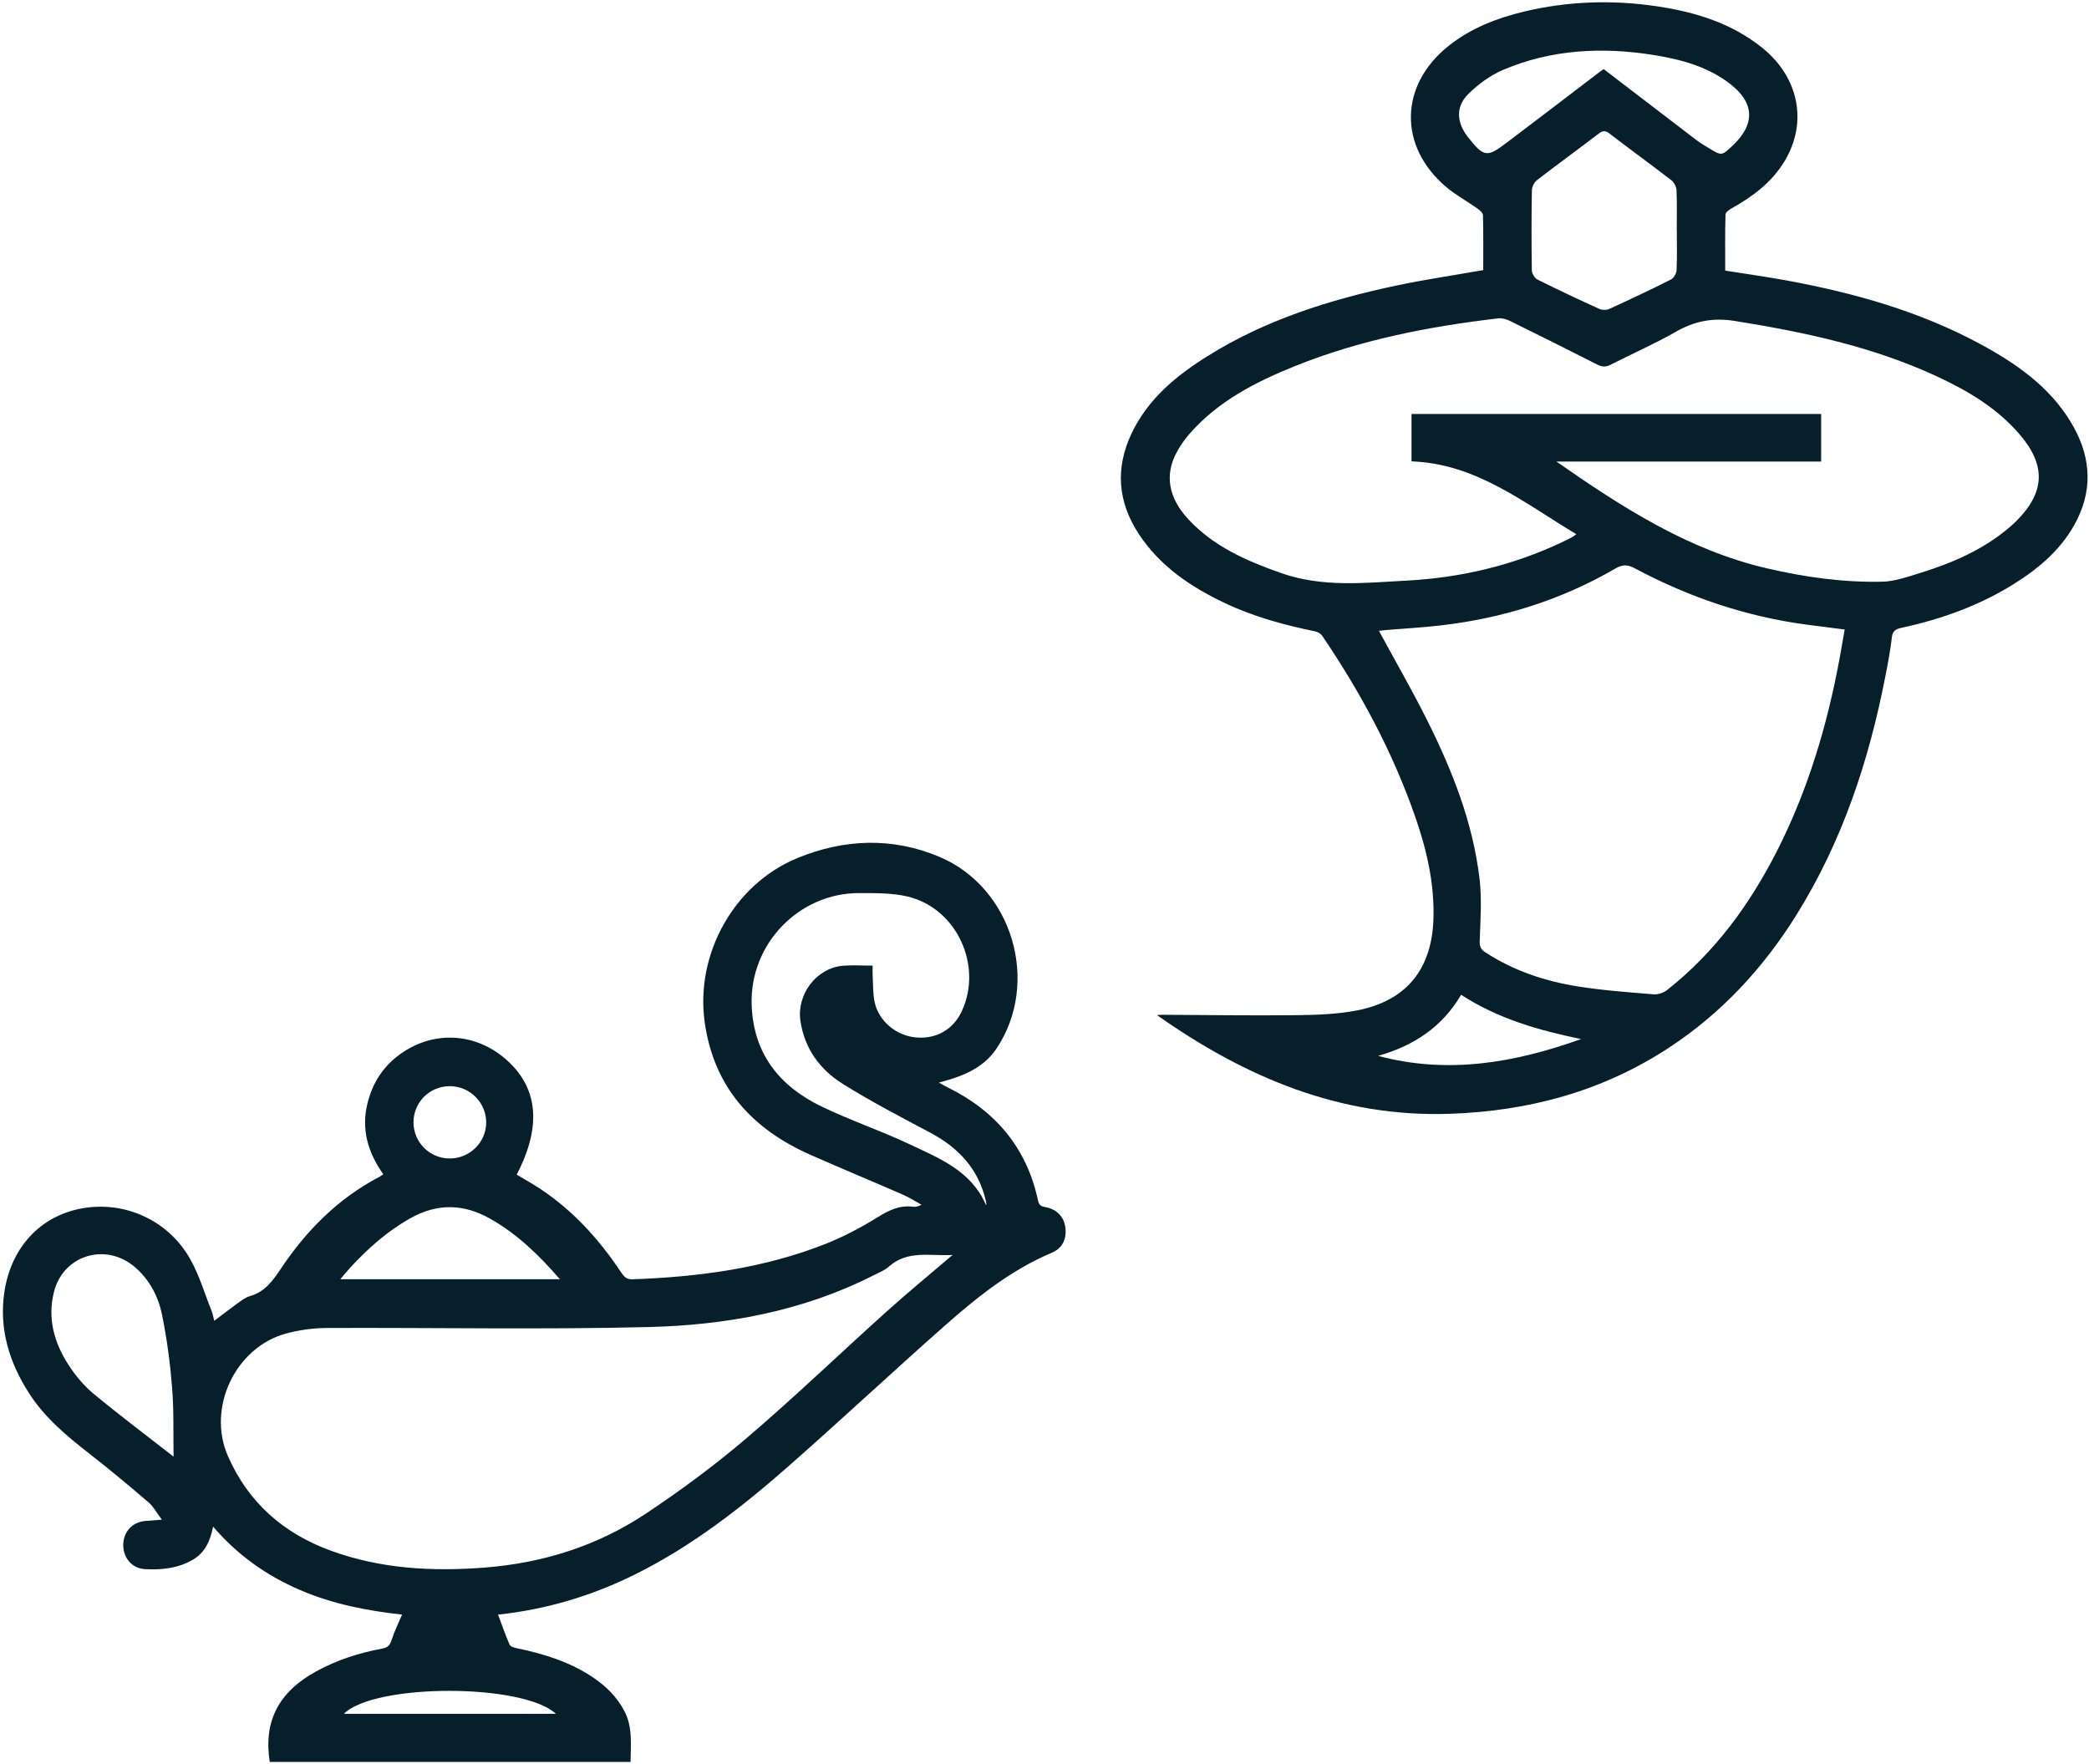 <?xml version="1.0" encoding="utf-8"?>
<!-- Generator: Adobe Illustrator 18.0.0, SVG Export Plug-In . SVG Version: 6.00 Build 0)  -->
<!DOCTYPE svg PUBLIC "-//W3C//DTD SVG 1.1//EN" "http://www.w3.org/Graphics/SVG/1.1/DTD/svg11.dtd">
<svg version="1.1" id="Calque_1" xmlns="http://www.w3.org/2000/svg" xmlns:xlink="http://www.w3.org/1999/xlink" x="0px" y="0px"
	 viewBox="0 0 568.167 479.792" enable-background="new 0 0 568.167 479.792" xml:space="preserve">
<g>
	<path fill="#071E2B" d="M316.176,275.992c12.111,0.053,24.223,0.247,36.332,0.11c5.542-0.063,11.179-0.246,16.594-1.299
		c13.453-2.617,20.356-11.226,20.769-24.977c0.288-9.593-1.85-18.762-4.972-27.733c-6.114-17.569-14.856-33.802-25.272-49.162
		c-0.39-0.575-1.195-1.065-1.887-1.207c-8.484-1.739-16.799-4.001-24.654-7.729c-9.245-4.388-17.564-9.988-23.312-18.697
		c-5.747-8.706-6.509-17.9-2.024-27.379c4.461-9.429,12.174-15.755,20.762-21.117c15.763-9.843,33.206-15.315,51.219-19.127
		c7.784-1.647,15.672-2.802,23.682-4.211c0-4.937,0.055-9.934-0.069-14.926c-0.016-0.63-0.88-1.375-1.52-1.828
		c-2.825-1.999-5.919-3.666-8.54-5.895c-13.006-11.055-12.667-27.651,0.656-38.294c6.063-4.843,13.122-7.588,20.546-9.363
		c11.992-2.867,24.149-3.248,36.325-1.421c10.328,1.549,20.132,4.552,28.474,11.255c9.99,8.027,12.467,20.336,6.031,30.924
		c-3.455,5.684-8.586,9.548-14.318,12.72c-0.695,0.384-1.684,1.117-1.7,1.711c-0.136,5.065-0.078,10.136-0.078,15.25
		c5.706,0.91,11.207,1.673,16.664,2.677c18.341,3.374,36.174,8.363,52.689,17.287c9.68,5.231,18.64,11.43,24.529,21.04
		c5.224,8.527,6.421,17.522,1.818,26.75c-3.841,7.699-10.145,13.086-17.291,17.541c-9.347,5.826-19.573,9.48-30.29,11.823
		c-1.516,0.331-2.575,0.689-2.788,2.616c-0.399,3.602-1.1,7.177-1.796,10.74c-4.472,22.909-11.712,44.79-24.142,64.733
		c-9.027,14.484-20.366,26.74-34.695,36.143c-18.137,11.902-38.235,17.27-59.729,17.98c-29.727,0.981-55.507-9.91-79.51-26.848
		C315.261,276.042,315.719,275.99,316.176,275.992z M480.54,154.566c10.344,2.407,20.812,3.884,31.422,3.638
		c3.386-0.079,6.799-1.292,10.099-2.311c8.923-2.754,17.419-6.41,24.607-12.585c0.551-0.473,1.093-0.959,1.608-1.47
		c7.996-7.923,8.287-15.297,0.917-23.823c-6.102-7.059-13.922-11.706-22.241-15.579c-17.514-8.154-36.159-12.113-55.117-15.143
		c-5.966-0.954-10.926,0.01-16.039,2.939c-5.731,3.283-11.821,5.937-17.712,8.948c-1.28,0.654-2.296,0.665-3.585,0.01
		c-7.91-4.025-15.851-7.99-23.816-11.904c-0.959-0.471-2.167-0.823-3.198-0.702c-18.893,2.221-37.482,5.834-55.211,12.957
		c-10.695,4.297-20.893,9.503-28.684,18.367c-1.321,1.503-2.496,3.187-3.465,4.938c-3.448,6.233-2.361,12.516,3.056,18.358
		c6.924,7.466,15.882,11.355,25.265,14.658c11.277,3.97,22.832,2.655,34.296,2.04c14.537-0.78,28.567-4.089,41.822-10.302
		c1.022-0.479,2.03-0.992,3.033-1.51c0.272-0.14,0.503-0.357,1.123-0.808c-14.246-8.514-27.18-19.165-44.815-19.806
		c0-4.259,0-8.492,0-12.892c37.132,0,74.21,0,111.413,0c0,4.298,0,8.468,0,12.943c-24.014,0-48.011,0-72.008,0
		C441.147,137.961,459.177,149.595,480.54,154.566z M388.153,195.876c6.846,13.694,12.466,27.889,14.264,43.221
		c0.652,5.557,0.213,11.258,0.035,16.886c-0.046,1.446,0.287,2.2,1.418,2.944c7.696,5.064,16.255,7.92,25.238,9.351
		c6.837,1.089,13.775,1.585,20.684,2.154c1.198,0.099,2.713-0.449,3.677-1.211c12.974-10.24,22.476-23.264,29.896-37.887
		c8.353-16.464,13.574-33.964,16.931-52.061c0.482-2.598,0.92-5.204,1.423-8.061c-3.545-0.453-6.878-0.867-10.207-1.307
		c-16.584-2.194-32.167-7.481-46.886-15.344c-1.919-1.025-3.305-1.086-5.249,0.046c-14.784,8.61-30.793,13.579-47.751,15.517
		c-4.885,0.558-9.804,0.823-14.707,1.229c-0.624,0.052-1.243,0.146-1.871,0.222C379.526,179.843,384.084,187.737,388.153,195.876z
		 M455.975,51.694c-0.043-0.937-0.685-2.128-1.435-2.706c-5.555-4.284-11.24-8.4-16.803-12.675
		c-1.137-0.874-1.817-0.811-2.899,0.014c-5.582,4.254-11.259,8.385-16.813,12.675c-0.744,0.575-1.369,1.805-1.384,2.743
		c-0.12,7.261-0.13,14.526-0.015,21.787c0.014,0.865,0.781,2.123,1.546,2.505c5.553,2.777,11.178,5.414,16.831,7.984
		c0.752,0.342,1.927,0.348,2.676,0.006c5.648-2.58,11.266-5.23,16.812-8.021c0.757-0.381,1.463-1.644,1.504-2.53
		c0.169-3.624,0.07-7.26,0.07-10.891c-0.008,0-0.016,0-0.023,0C456.042,58.954,456.14,55.318,455.975,51.694z M461.397,38.102
		c1.087,0.828,2.284,1.517,3.453,2.232c3.41,2.084,3.415,2.076,6.414-0.753c6.202-5.85,5.958-11.676-0.816-16.849
		c-6.078-4.642-13.225-6.579-20.617-7.76c-14.048-2.245-27.882-1.577-41.09,4.064c-3.454,1.475-6.721,3.888-9.404,6.545
		c-3.414,3.381-3.19,7.54-0.3,11.423c0.096,0.129,0.196,0.257,0.297,0.382c4.289,5.355,5.039,5.504,10.443,1.431
		c8.501-6.408,16.943-12.893,25.413-19.342c0.38-0.29,0.783-0.551,0.975-0.686C444.759,25.373,453.066,31.753,461.397,38.102z
		 M374.808,287.166c19.012,5.094,37.22,1.87,55.223-4.568c-11.444-2.359-22.515-5.479-32.637-12.039
		C392.181,279.429,384.376,284.465,374.808,287.166z"/>
	<g>
		<path fill="#071E2B" d="M171.501,479.198c-32.85,0-65.504,0-98.136,0c-1.745-11.043,2.42-19.039,12.628-24.63
			c5.657-3.098,11.702-5.041,18.002-6.207c1.516-0.281,2.084-0.93,2.526-2.353c0.708-2.277,1.801-4.434,2.834-6.884
			c-9.463-1.034-18.899-2.858-27.831-6.717c-9.008-3.892-16.855-9.399-23.565-17.2c-0.787,3.942-2.21,7.015-5.389,8.917
			c-4.049,2.423-8.535,2.875-13.098,2.646c-3.484-0.175-5.902-2.939-5.949-6.44c-0.049-3.623,2.387-6.351,5.975-6.673
			c1.264-0.113,2.532-0.193,4.526-0.342c-1.421-1.889-2.278-3.56-3.598-4.691c-5.26-4.504-10.572-8.957-16.038-13.206
			c-6.214-4.829-12.215-9.835-16.514-16.535c-5.362-8.357-8.161-17.511-6.7-27.406c1.822-12.337,9.919-20.766,20.997-22.812
			c11.598-2.143,23.457,3.086,29.486,13.635c2.53,4.427,3.986,9.47,5.896,14.247c0.317,0.792,0.452,1.657,0.721,2.674
			c2.243-1.688,4.259-3.261,6.337-4.748c1.046-0.749,2.127-1.619,3.326-1.953c4.138-1.153,6.304-4.253,8.539-7.594
			c6.92-10.344,15.512-18.975,26.656-24.827c0.338-0.177,0.639-0.425,1.108-0.743c-4.218-5.964-6.071-12.337-4.238-19.5
			c1.307-5.108,3.929-9.357,8.087-12.595c8.86-6.899,20.442-6.706,29.018,0.428c9.232,7.679,10.416,18.377,3.419,31.783
			c2.043,1.22,4.146,2.374,6.144,3.686c9.053,5.947,16.191,13.779,22.159,22.738c0.778,1.168,1.456,2.099,3.183,2.038
			c18.017-0.644,35.738-2.979,52.609-9.663c4.92-1.949,9.669-4.484,14.172-7.275c3.013-1.867,5.881-3.248,9.456-2.808
			c0.706,0.087,1.431,0.013,2.382-0.537c-1.698-0.926-3.337-1.986-5.103-2.757c-8.356-3.644-16.782-7.129-25.116-10.82
			c-15.833-7.011-26.25-18.336-28.748-36.072c-2.588-18.375,7.851-37.476,25.172-44.614c12.715-5.24,25.898-5.752,38.673-0.348
			c19.944,8.437,27.462,34.239,15.533,52.122c-3.073,4.607-7.74,6.932-12.873,8.479c-0.766,0.231-1.539,0.442-2.805,0.804
			c1.048,0.573,1.698,0.962,2.375,1.294c13.051,6.398,21.538,16.468,24.589,30.809c0.333,1.565,1.191,1.576,2.306,1.819
			c2.997,0.653,4.835,2.734,5.147,5.67c0.324,3.041-0.864,5.473-3.714,6.676c-11.038,4.659-20.254,12.02-29.094,19.827
			c-14.218,12.558-28.077,25.524-42.317,38.056c-12.866,11.322-26.349,21.843-41.813,29.542
			c-11.831,5.889-24.282,9.605-37.385,10.996c1.053,2.8,1.999,5.559,3.17,8.218c0.228,0.517,1.301,0.786,2.033,0.939
			c7.321,1.525,14.388,3.713,20.657,7.942c3.523,2.377,6.491,5.299,8.498,9.12C172.118,469.736,171.531,474.411,171.501,479.198z
			 M259.069,341.32c-6.24,0.317-12.215-1.352-17.259,3.115c-1.297,1.149-3.035,1.824-4.62,2.621
			c-19.147,9.63-39.813,13.352-60.876,13.869c-29.12,0.714-58.272,0.127-87.409,0.251c-3.74,0.016-7.59,0.536-11.194,1.532
			c-13.723,3.793-21.427,20.175-15.763,33.202c5.526,12.71,15.117,21.107,28.005,25.824c13.534,4.953,27.579,5.7,41.78,4.612
			c15.823-1.212,30.654-5.864,43.855-14.634c9.587-6.368,18.904-13.27,27.653-20.74c12.942-11.051,25.226-22.87,37.885-34.255
			C246.814,351.602,252.732,346.744,259.069,341.32z M237.341,262.626c0,1.143-0.044,2.015,0.009,2.881
			c0.147,2.407,0.032,4.882,0.569,7.203c1.2,5.184,5.999,9.02,11.328,9.458c5.446,0.448,10.042-2.208,12.332-7.126
			c5.789-12.434-1.363-28.007-14.681-31.197c-4.239-1.015-8.796-0.941-13.208-0.951c-16.445-0.037-29.788,13.892-29.257,30.327
			c0.431,13.331,7.553,22.202,19.071,27.744c7.767,3.737,15.989,6.521,23.789,10.196c8.2,3.864,16.922,7.302,20.883,16.593
			c0.033-0.064,0.106-0.138,0.101-0.207c-0.015-0.24-0.04-0.481-0.092-0.716c-1.941-8.745-7.363-14.617-15.115-18.743
			c-8.035-4.277-16.141-8.478-23.847-13.301c-6.199-3.88-10.413-9.562-11.523-17.143c-1.053-7.192,4.328-14.362,11.513-14.983
			C231.772,262.44,234.365,262.626,237.341,262.626z M47.209,396.167c-0.102-6.172,0.103-12.461-0.393-18.695
			c-0.529-6.644-1.401-13.3-2.73-19.827c-1.019-5.004-3.387-9.599-7.415-13.042c-7.918-6.767-19.453-3.27-21.991,6.756
			c-1.813,7.163,0.029,13.814,3.935,19.828c1.867,2.875,4.145,5.656,6.774,7.83C32.632,385.013,40.159,390.665,47.209,396.167z
			 M152.276,347.912c-5.769-6.671-11.651-12.31-18.908-16.431c-7.301-4.146-14.499-4.254-21.845-0.106
			c-6.197,3.5-11.416,8.137-16.205,13.32c-0.88,0.952-1.692,1.966-2.764,3.217C112.603,347.912,132.126,347.912,152.276,347.912z
			 M122.29,315.077c5.454,0.013,9.958-4.423,9.947-9.797c-0.011-5.432-4.431-9.849-9.877-9.87c-5.467-0.021-9.879,4.345-9.9,9.796
			C112.439,310.64,116.845,315.064,122.29,315.077z M151.191,466.104c-8.954-8.334-49.358-8.294-57.65,0
			C112.751,466.104,131.821,466.104,151.191,466.104z"/>
	</g>
</g>
</svg>
